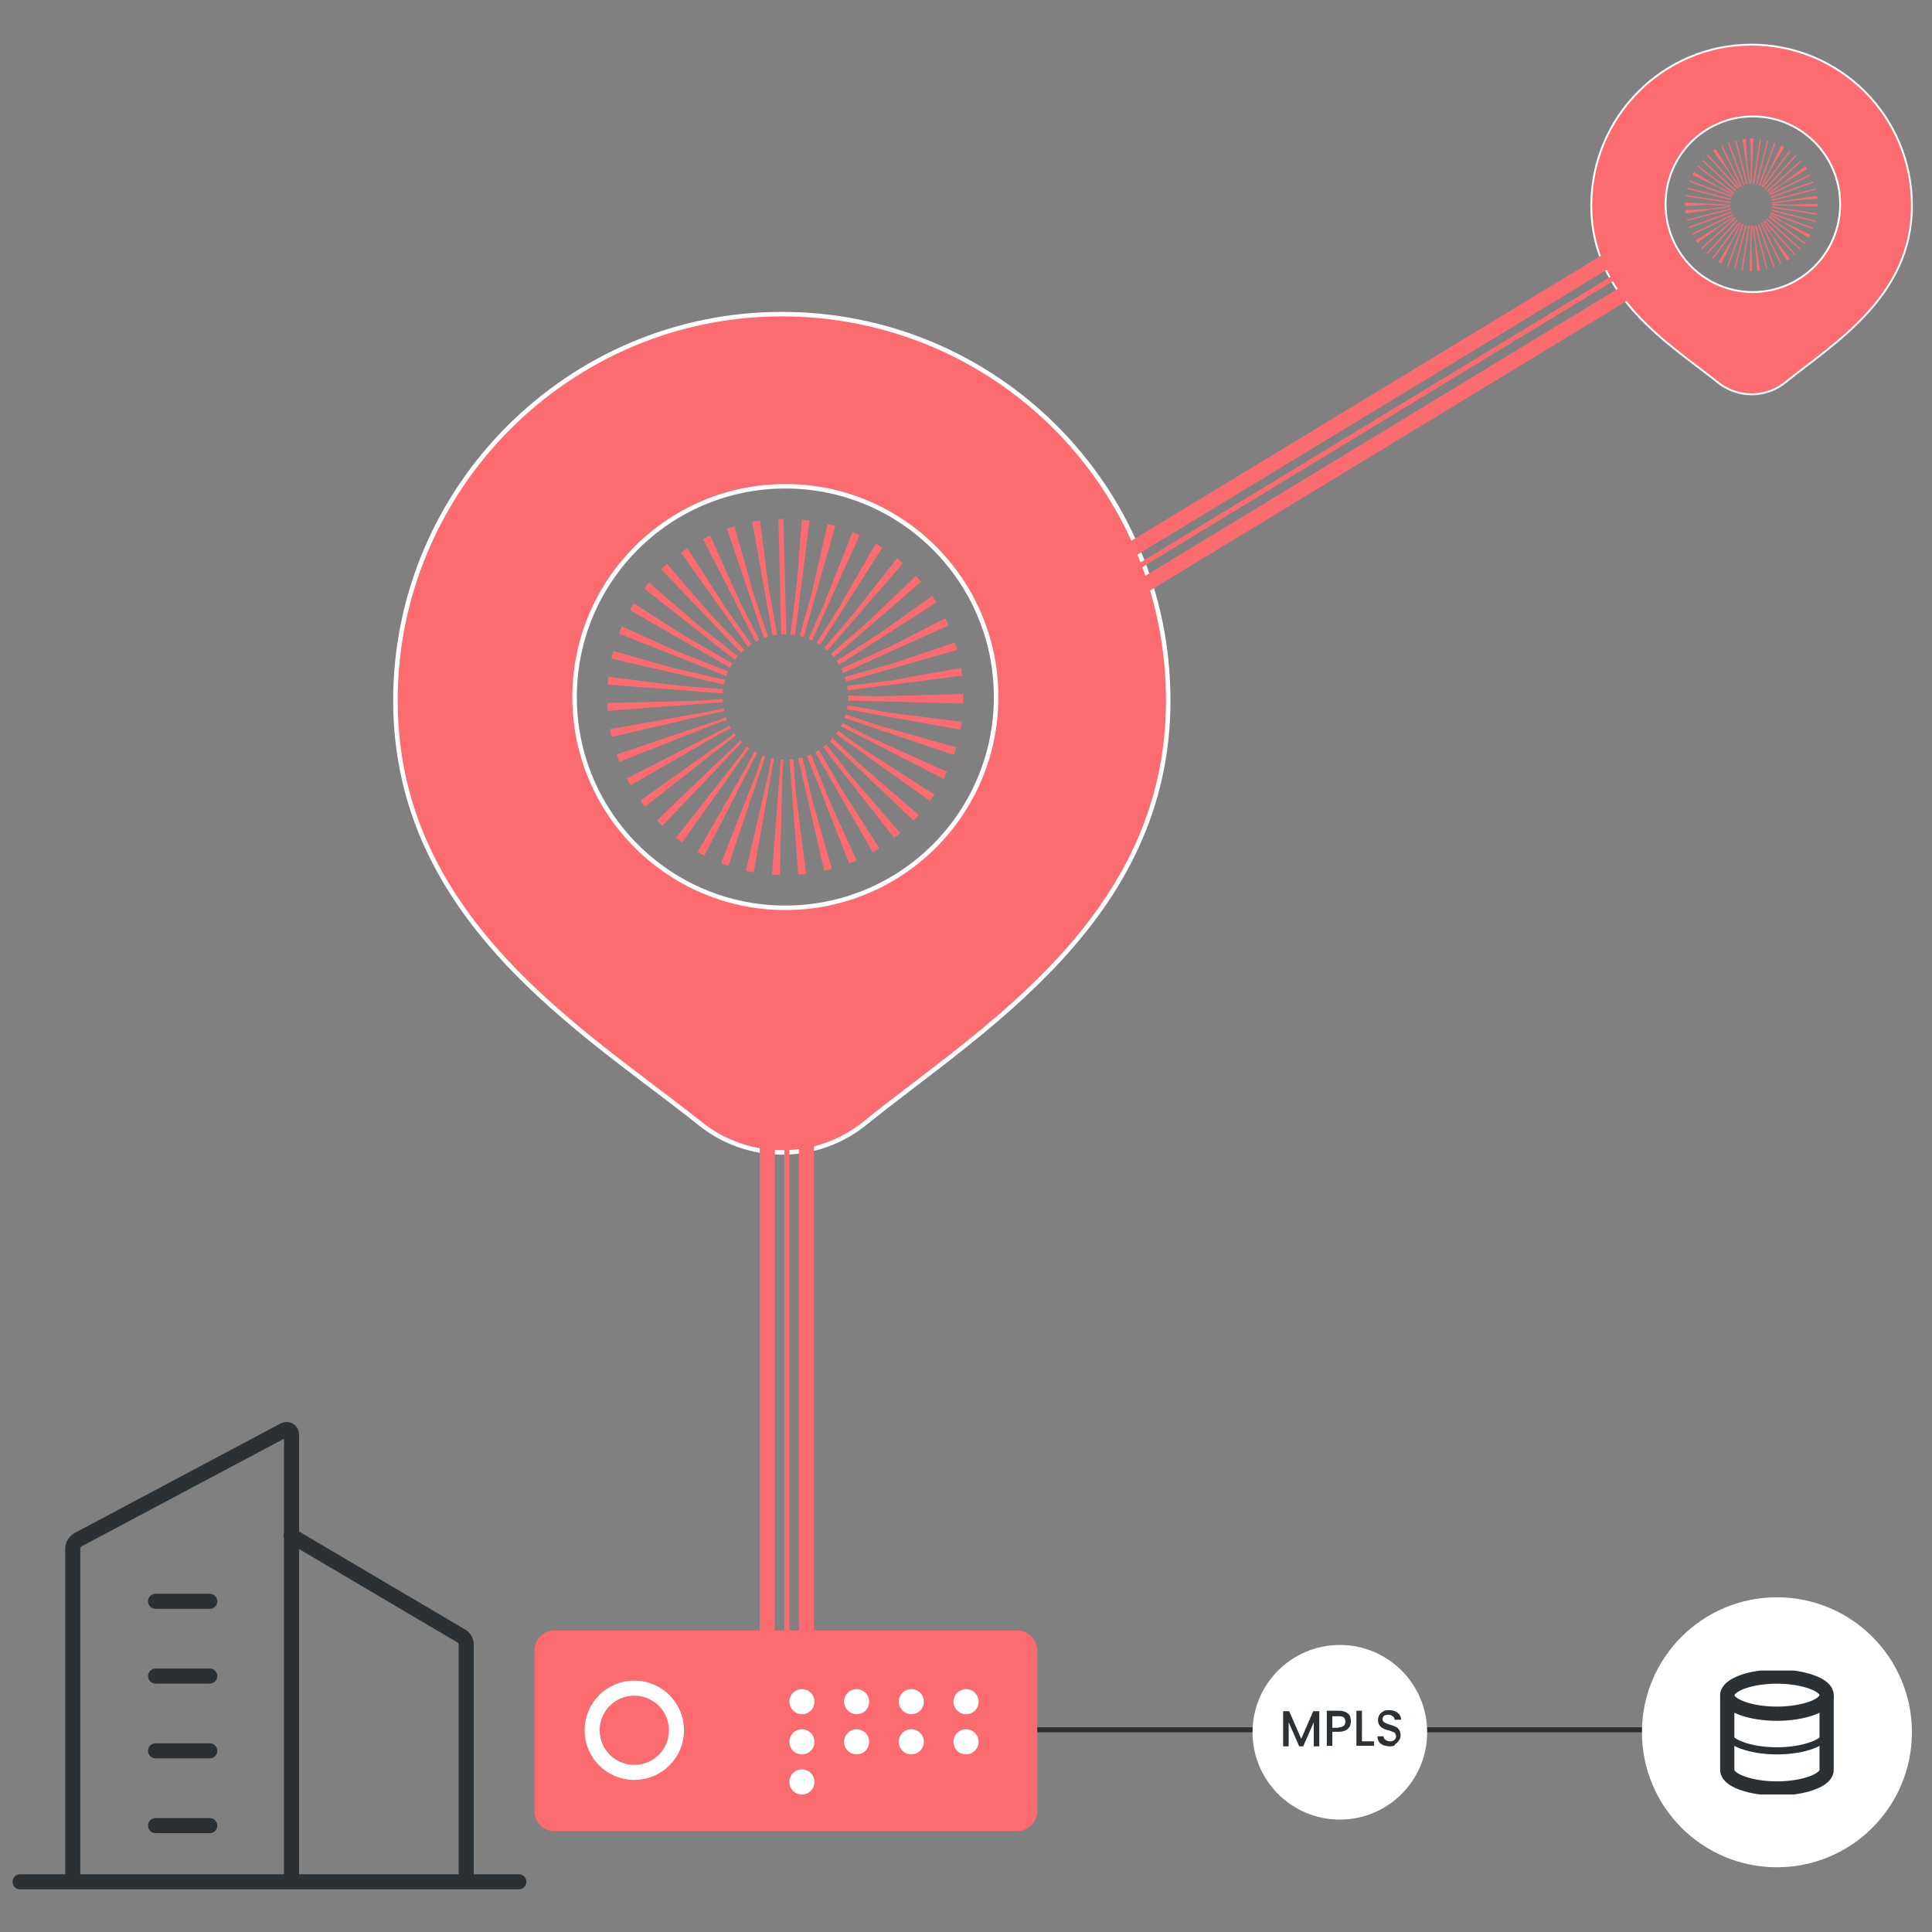 <svg xmlns="http://www.w3.org/2000/svg" xmlns:xlink="http://www.w3.org/1999/xlink" id="Layer_1" x="0px" y="0px" viewBox="0 0 385 385" style="enable-background:new 0 0 385 385;" xml:space="preserve"><rect x="0" y="0" width="385" height="385" fill="#808080" stroke="none"/><style type="text/css">	.st0{fill:none;}	.st1{fill:none;stroke:#2A3033;}	.st2{fill-rule:evenodd;clip-rule:evenodd;fill:#FB6B70;stroke:#FFFFFF;stroke-width:0.896;stroke-miterlimit:10;}	.st3{fill-rule:evenodd;clip-rule:evenodd;fill:#FB6B70;stroke:#FFFFFF;stroke-width:0.374;stroke-miterlimit:10;}	.st4{fill:none;stroke:#FB6B70;}	.st5{fill:none;stroke:#FB6B70;stroke-width:3;}	.st6{fill:#FFFFFF;}	.st7{clip-path:url(#SVGID_00000084498185107907793230000015503532909479046025_);}	.st8{fill:none;stroke:#2A3033;stroke-width:2.833;stroke-linecap:round;stroke-linejoin:round;}	.st9{fill:none;stroke:#2A3033;stroke-width:1.417;stroke-linecap:round;stroke-linejoin:round;}	.st10{fill:#2A3033;}	.st11{fill:#FB6B70;}	.st12{fill:none;stroke:#FFFFFF;stroke-width:3;stroke-linejoin:round;stroke-miterlimit:10;}	.st13{fill:none;stroke:#FB6B70;stroke-width:9;stroke-miterlimit:11.474;stroke-dasharray:0.24,0.81;}	.st14{fill:none;stroke:#FB6B70;stroke-width:23;stroke-miterlimit:11.474;stroke-dasharray:1,2.5;}	.st15{fill:none;stroke:#2A3033;stroke-width:3;stroke-linecap:round;stroke-linejoin:round;}	.st16{fill:none;stroke:#2A3033;stroke-width:3;stroke-linecap:round;}	.st17{fill:none;stroke:#2A3033;stroke-width:3;stroke-linecap:round;stroke-linejoin:round;stroke-miterlimit:10;}</style><rect class="st0" width="385" height="385"></rect><line class="st1" x1="205.2" y1="344.7" x2="336.7" y2="344.7"></line><path class="st2" d="M78.8,139.6c0,43.8,37.8,66,60.6,84.2c9.6,7.8,23.4,7.8,33,0c22.6-18.3,60.4-40.5,60.4-84.2 c0-42.6-34.4-77-77-77C113.4,62.6,78.8,97.2,78.8,139.6z M114.5,138.9c0-23.2,18.8-42,42-42s42,18.8,42,42s-18.8,42-42,42 S114.5,162.1,114.5,138.9z"></path><path class="st3" d="M317.1,41c0,18.3,15.7,27.6,25.1,35.1c4,3.3,9.7,3.3,13.7,0C365.3,68.5,381,59.2,381,41 c0-17.8-14.3-32.1-32-32.1C331.4,8.9,317.1,23.3,317.1,41z M331.9,40.7c0-9.7,7.8-17.5,17.4-17.5s17.4,7.8,17.4,17.5 s-7.8,17.5-17.4,17.5S331.9,50.4,331.9,40.7z"></path><path class="st4" d="M207.1,124.9l117.7-71.5"></path><path class="st5" d="M208.8,128.3l117.7-71.5"></path><path class="st5" d="M205.2,121.8L323,50.3"></path><path class="st4" d="M156.8,329.9V192.2"></path><path class="st5" d="M160.7,329.7V191.9"></path><path class="st5" d="M152.9,330.1V192.4"></path><g>	<circle class="st6" cx="354.1" cy="345.2" r="26.9"></circle></g><g>	<defs>		<rect id="SVGID_1_" x="341.8" y="332.9" width="24.7" height="24.7"></rect>	</defs>	<clipPath id="SVGID_00000158019110719197461170000015293157176560233871_">		<use xlink:href="#SVGID_1_" style="overflow:visible;"></use>	</clipPath>	<g style="clip-path:url(#SVGID_00000158019110719197461170000015293157176560233871_);">		<path class="st8" d="M344.2,337.8c0,1,1,1.9,2.9,2.6c1.9,0.7,4.4,1.1,7,1.1c2.6,0,5.1-0.4,7-1.1c1.9-0.7,2.9-1.6,2.9-2.6   c0-1-1-1.9-2.9-2.6c-1.9-0.7-4.4-1.1-7-1.1c-2.6,0-5.1,0.4-7,1.1C345.3,335.9,344.2,336.8,344.2,337.8z"></path>		<path class="st9" d="M344.2,337.8v7.4c0,1,1,1.9,2.9,2.6c1.9,0.7,4.4,1.1,7,1.1c2.6,0,5.1-0.4,7-1.1c1.9-0.7,2.9-1.6,2.9-2.6v-7.4   "></path>		<path class="st8" d="M344.2,337.8v14.9c0,1,1,1.9,2.9,2.6c1.9,0.7,4.4,1.1,7,1.1c2.6,0,5.1-0.4,7-1.1c1.9-0.7,2.9-1.6,2.9-2.6   v-14.4"></path>	</g></g><g>	<circle class="st6" cx="267" cy="345.2" r="17.4"></circle></g><path class="st10" d="M262.9,341v7h-1.1v-4.8l-2.1,4.8h-0.8l-2.1-4.8v4.8h-1.1v-7h1.2l2.4,5.5l2.4-5.5H262.9z M269.2,343 c0,0.4-0.1,0.7-0.2,1c-0.2,0.3-0.4,0.6-0.8,0.8c-0.4,0.2-0.8,0.3-1.4,0.3h-1.3v2.8h-1.1v-7h2.4c0.5,0,1,0.1,1.4,0.3 c0.4,0.2,0.6,0.4,0.8,0.7C269.1,342.3,269.2,342.6,269.2,343z M266.8,344.2c0.4,0,0.8-0.1,1-0.3c0.2-0.2,0.3-0.5,0.3-0.8 c0-0.8-0.4-1.1-1.3-1.1h-1.3v2.3H266.8z M271.4,347h2.4v0.9h-3.5v-7h1.1V347z M277,348c-0.5,0-0.9-0.1-1.3-0.2 c-0.4-0.2-0.7-0.4-0.9-0.7c-0.2-0.3-0.3-0.7-0.3-1.1h1.2c0,0.3,0.1,0.5,0.4,0.7c0.2,0.2,0.5,0.3,0.9,0.3c0.4,0,0.7-0.1,0.9-0.3 c0.2-0.2,0.3-0.4,0.3-0.7c0-0.2-0.1-0.4-0.2-0.6c-0.1-0.1-0.3-0.3-0.5-0.3c-0.2-0.1-0.5-0.2-0.8-0.3c-0.5-0.1-0.8-0.2-1.1-0.4 c-0.3-0.1-0.5-0.3-0.7-0.6c-0.2-0.3-0.3-0.6-0.3-1c0-0.4,0.1-0.8,0.3-1.1c0.2-0.3,0.5-0.5,0.8-0.7s0.8-0.2,1.2-0.2 c0.7,0,1.2,0.2,1.6,0.5c0.4,0.3,0.7,0.8,0.7,1.4h-1.3c0-0.3-0.1-0.5-0.4-0.7c-0.2-0.2-0.5-0.3-0.9-0.3c-0.3,0-0.6,0.1-0.8,0.2 c-0.2,0.2-0.3,0.4-0.3,0.7c0,0.2,0.1,0.4,0.2,0.5c0.1,0.1,0.3,0.2,0.5,0.3c0.2,0.1,0.5,0.2,0.8,0.3c0.5,0.1,0.8,0.3,1.1,0.4 c0.3,0.1,0.5,0.3,0.7,0.6c0.2,0.3,0.3,0.6,0.3,1.1c0,0.4-0.1,0.7-0.3,1c-0.2,0.3-0.5,0.6-0.8,0.8C278,347.9,277.5,348,277,348z"></path><path class="st11" d="M202.7,324.9h-92.2c-2.2,0-4,1.8-4,4v32c0,2.2,1.8,4,4,4h92.2c2.2,0,4-1.8,4-4v-32 C206.7,326.7,204.9,324.9,202.7,324.9z"></path><path class="st12" d="M126.4,353.2c4.6,0,8.4-3.7,8.4-8.4c0-4.6-3.7-8.4-8.4-8.4c-4.6,0-8.4,3.7-8.4,8.4 C118,349.5,121.8,353.2,126.4,353.2z"></path><path class="st6" d="M159.8,341.6c1.4,0,2.5-1.1,2.5-2.5c0-1.4-1.1-2.5-2.5-2.5c-1.4,0-2.5,1.1-2.5,2.5 C157.3,340.4,158.4,341.6,159.8,341.6z"></path><path class="st6" d="M159.8,349.6c1.4,0,2.5-1.1,2.5-2.5s-1.1-2.5-2.5-2.5c-1.4,0-2.5,1.1-2.5,2.5S158.4,349.6,159.8,349.6z"></path><path class="st6" d="M159.8,357.6c1.4,0,2.5-1.1,2.5-2.5s-1.1-2.5-2.5-2.5c-1.4,0-2.5,1.1-2.5,2.5S158.4,357.6,159.8,357.6z"></path><path class="st6" d="M170.7,341.6c1.4,0,2.5-1.1,2.5-2.5c0-1.4-1.1-2.5-2.5-2.5c-1.4,0-2.5,1.1-2.5,2.5 C168.2,340.4,169.3,341.6,170.7,341.6z"></path><path class="st6" d="M170.7,349.6c1.4,0,2.5-1.1,2.5-2.5s-1.1-2.5-2.5-2.5c-1.4,0-2.5,1.1-2.5,2.5S169.3,349.6,170.7,349.6z"></path><path class="st6" d="M181.6,341.6c1.4,0,2.5-1.1,2.5-2.5c0-1.4-1.1-2.5-2.5-2.5c-1.4,0-2.5,1.1-2.5,2.5 C179.1,340.4,180.2,341.6,181.6,341.6z"></path><path class="st6" d="M181.6,349.6c1.4,0,2.5-1.1,2.5-2.5s-1.1-2.5-2.5-2.5c-1.4,0-2.5,1.1-2.5,2.5S180.2,349.6,181.6,349.6z"></path><path class="st6" d="M192.5,341.6c1.4,0,2.5-1.1,2.5-2.5c0-1.4-1.1-2.5-2.5-2.5c-1.4,0-2.5,1.1-2.5,2.5 C190,340.4,191.1,341.6,192.5,341.6z"></path><path class="st6" d="M192.5,349.6c1.4,0,2.5-1.1,2.5-2.5s-1.1-2.5-2.5-2.5c-1.4,0-2.5,1.1-2.5,2.5S191.1,349.6,192.5,349.6z"></path><ellipse class="st13" cx="349" cy="40.8" rx="8.7" ry="8.7"></ellipse><circle class="st14" cx="156.5" cy="138.9" r="24"></circle><path class="st15" d="M14.5,373.5v-64.9c0-0.7,0.4-1.4,1.1-1.8L56.6,285c0.7-0.4,1.5,0.1,1.5,0.9v87.7"></path><path class="st15" d="M92.9,373.5v-45.8c0-0.7-0.4-1.4-1-1.7L58,306"></path><path class="st16" d="M31,319.1h10.8"></path><path class="st16" d="M31,334h10.8"></path><path class="st16" d="M31,348.9h10.8"></path><path class="st16" d="M31,363.8h10.8"></path><path class="st17" d="M103.4,375H4"></path></svg>
